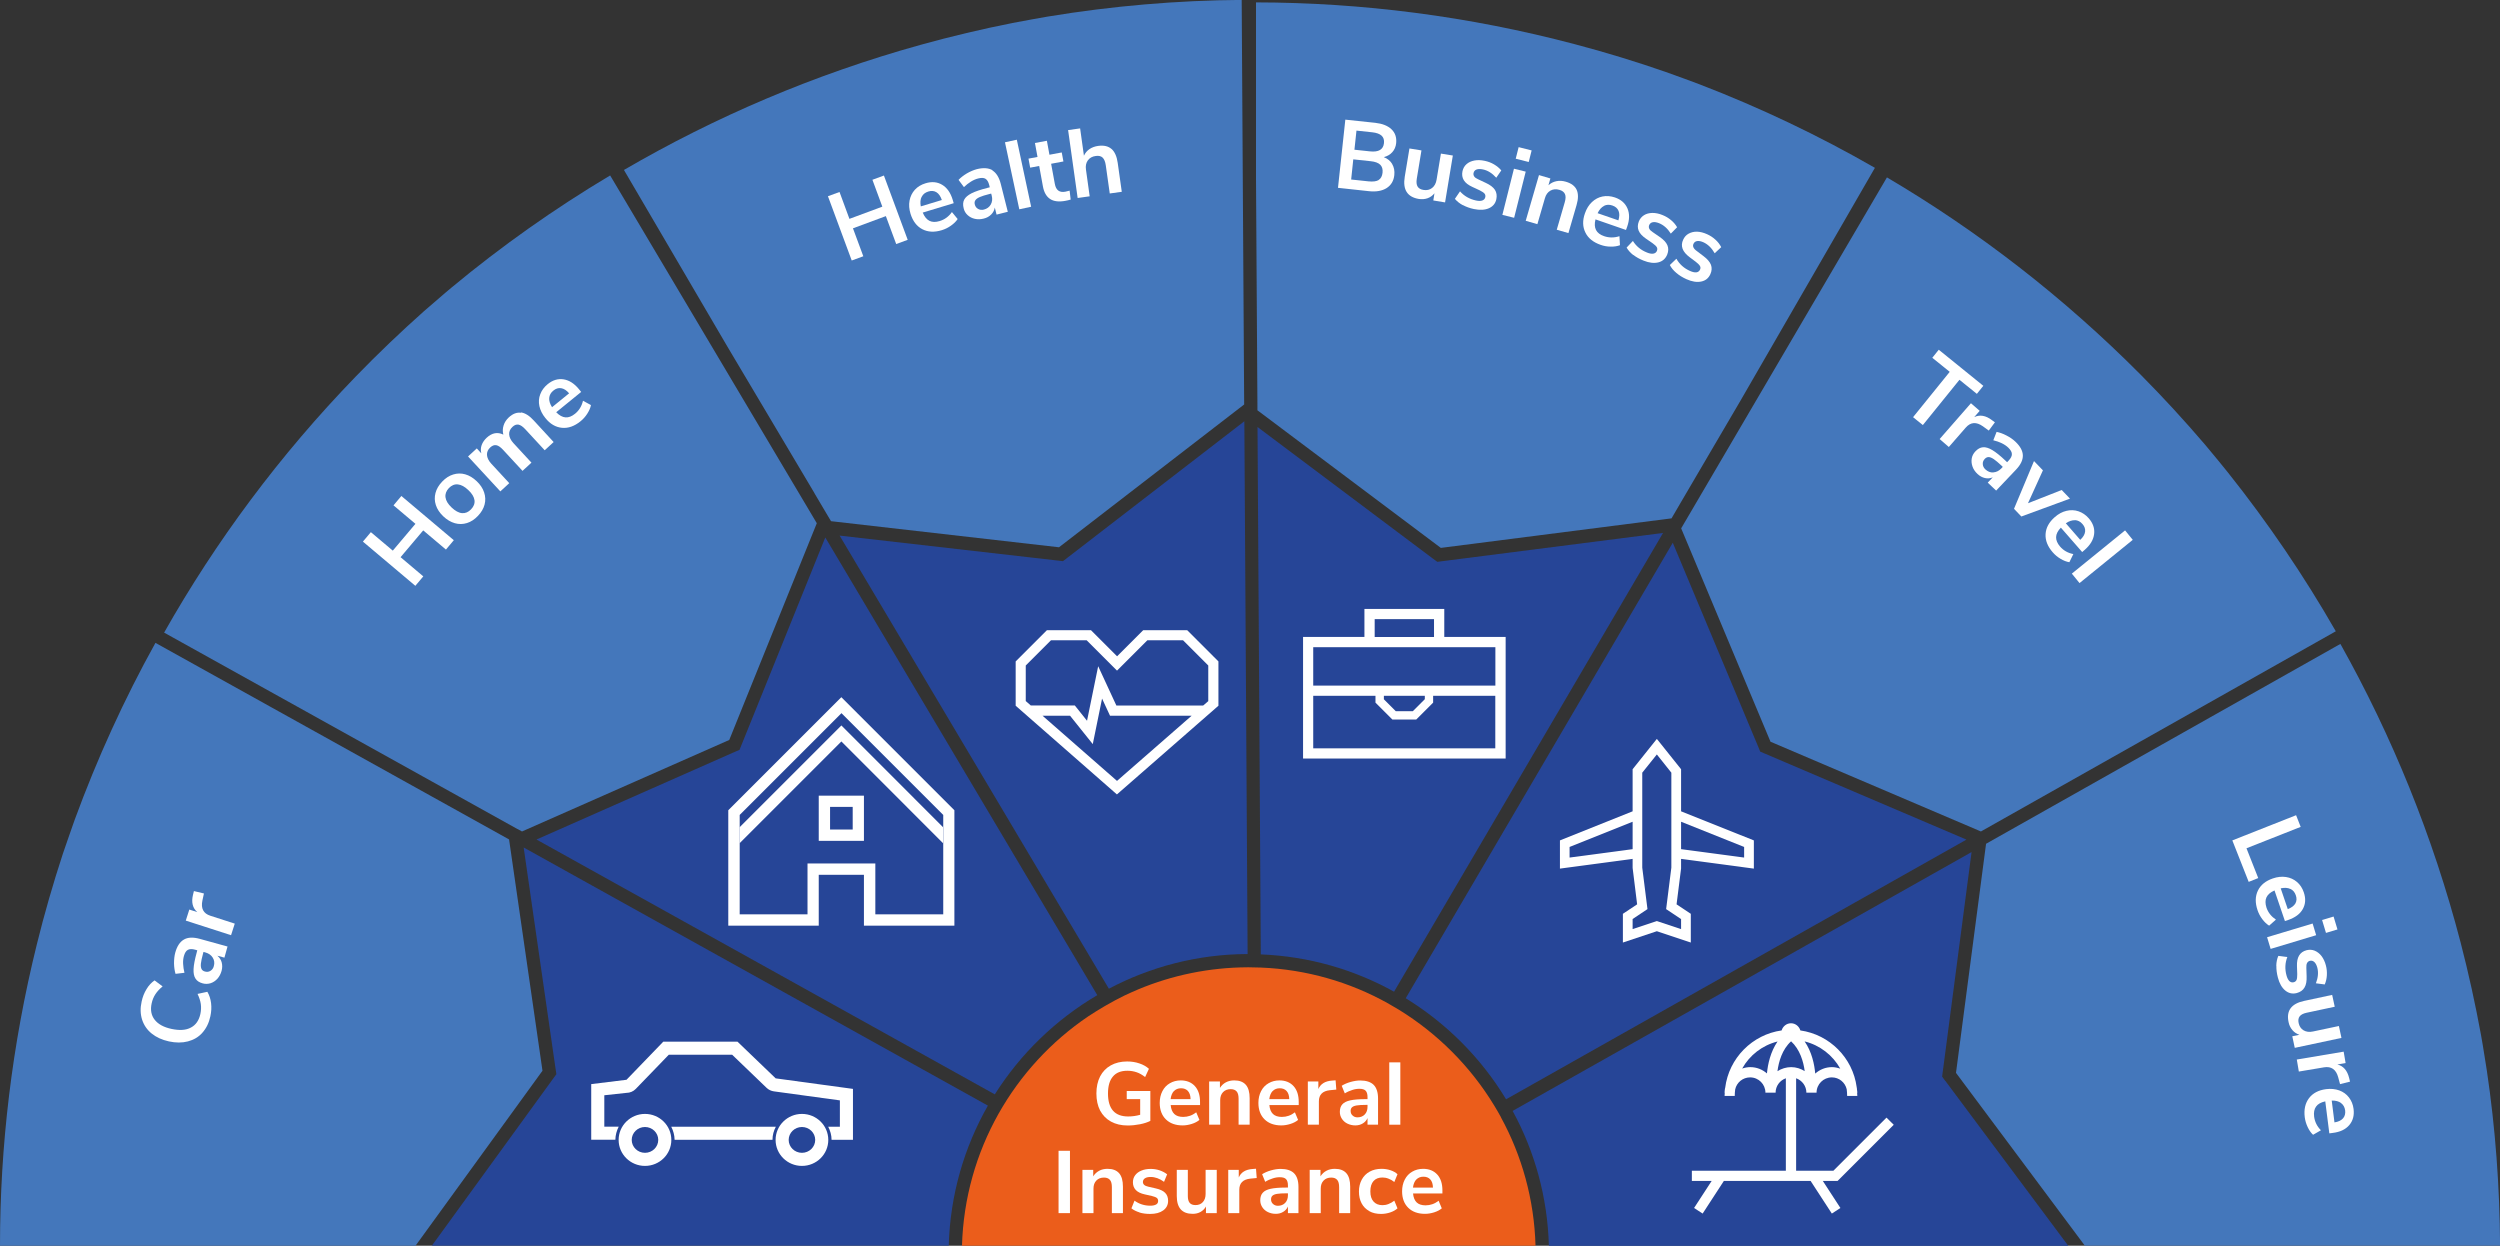 <?xml version="1.0" encoding="UTF-8"?><svg id="Layer_2" xmlns="http://www.w3.org/2000/svg" viewBox="0 0 282.72 140.88"><rect x="0" y="0" width="282.72" height="140.88" fill="#333333" stroke="none"/><defs><style>.cls-1{fill:#eb5d1b;}.cls-2{fill:#fff;}.cls-3{fill:#47b;}.cls-4{fill:#264597;}</style></defs><g id="Layer_1-2"><g><g><path class="cls-1" d="M169.75,126.36c-.24-.44-.49-.87-.75-1.3-2.68-4.43-6.4-8.16-10.8-10.87-.43-.26-.86-.51-1.3-.76-4.27-2.37-9.14-3.8-14.31-4.01-.46-.02-.91-.03-1.37-.03-.04,0-.09,0-.13,0-4.36,.02-8.53,.9-12.33,2.48-.54,.23-1.08,.47-1.61,.72-.72,.35-1.42,.73-2.11,1.13-.06,.04-.13,.07-.19,.11-.6,.35-1.19,.72-1.77,1.1-8.39,5.67-13.98,15.16-14.29,25.95h64.86c-.15-5.24-1.54-10.18-3.91-14.52Z"/><g><path class="cls-4" d="M162.53,63.53l-.49-.36-19.83-14.88,.37,59.64c5.45,.22,10.57,1.72,15.07,4.22l30.42-51.88-24.94,3.19-.6,.08Z"/><path class="cls-3" d="M142.18,42.72l.02,3.03v.65l20.74,15.56,26.09-3.34,1.29-2.21h0l6.52-11.12,15.19-26.31c-6.33-3.64-12.96-6.8-19.85-9.45-.55-.21-1.11-.42-1.67-.62-.72-.27-1.44-.53-2.16-.78-3.34-1.16-6.74-2.2-10.22-3.12C166.08,1.82,153.97,.29,142.04,.27V20.27l.14,22.45h0Z"/><path class="cls-4" d="M170.31,124.32l52.07-29.37-22.76-9.71-.56-.24-.23-.56-9.66-23.06-30.2,51.51c4.63,2.85,8.54,6.77,11.35,11.43Z"/><path class="cls-3" d="M200.2,83.87l23.82,10.16,.19-.11,39.71-22.4,.23-.13c-3.58-6.25-7.66-12.26-12.2-17.96-.37-.46-.75-.92-1.12-1.38-.48-.59-.97-1.18-1.47-1.77-2.3-2.69-4.7-5.31-7.23-7.86-8.8-8.86-18.47-16.3-28.74-22.36l-23.27,39.69,10.09,24.1Z"/><path class="cls-4" d="M219.99,122.24l-.36-.49,.08-.6,3.25-24.79-51.9,29.27c2.49,4.56,3.95,9.75,4.1,15.26h58.74l-13.9-18.65Z"/><path class="cls-3" d="M281.23,121.06c-.09-.59-.18-1.17-.28-1.76-.12-.76-.24-1.51-.38-2.27-.64-3.48-1.4-6.96-2.3-10.43-3.15-12.08-7.77-23.38-13.6-33.78l-40.07,22.6-3.4,25.91,14.57,19.54h46.96c-.04-6.6-.52-13.22-1.5-19.82Z"/><path class="cls-4" d="M120.2,63.46l-.6-.07-24.65-2.82,30.45,51.24c4.69-2.48,10.03-3.9,15.69-3.92l-.37-60.25-20.03,15.45-.48,.37Z"/><path class="cls-3" d="M92.11,55.79h0l.93,1.57,.61,1.03,.33,.55,25.78,2.95,20.94-16.15-.28-45.75c-7.3,.05-14.62,.68-21.91,1.88-.58,.1-1.17,.2-1.75,.31-.75,.13-1.51,.27-2.26,.42-3.47,.69-6.93,1.51-10.39,2.47-12.03,3.34-23.25,8.15-33.55,14.15l11.69,19.96,9.87,16.61Z"/><path class="cls-4" d="M83.86,84.23l-.23,.57-.56,.24-22.4,9.9,51.83,28.82c2.91-4.6,6.89-8.46,11.59-11.22l-30.76-51.76-9.47,23.45Z"/><path class="cls-3" d="M58.53,93.75l.5,.28,23.44-10.35,9.9-24.51-23.37-39.33c-6.27,3.74-12.28,7.98-17.95,12.69-.45,.38-.91,.76-1.35,1.15-.58,.5-1.16,1-1.74,1.5-2.64,2.35-5.22,4.81-7.72,7.39-8.63,8.91-15.85,18.66-21.68,28.97l39.75,22.1,.23,.13Z"/><path class="cls-4" d="M111.73,125.04l-52.51-29.2,3.61,25.04,.09,.6-.36,.49-13.72,18.9h58.45c.16-5.75,1.75-11.14,4.43-15.84Z"/><path class="cls-3" d="M61.35,121.1l-3.78-26.17-39.99-22.23c-3.54,6.38-6.59,13.07-9.13,20-.2,.56-.4,1.11-.59,1.68-.25,.72-.51,1.45-.75,2.17-1.1,3.36-2.09,6.78-2.95,10.27C1.34,118.22,0,129.64,0,140.88H46.99l14.35-19.78Z"/></g></g><g><path class="cls-2" d="M98.66,20.33l1.3-.48,2.69,7.27-1.3,.48-1.17-3.16-3.72,1.38,1.17,3.16-1.31,.48-2.69-7.27,1.31-.48,1.12,3.04,3.72-1.38-1.12-3.04Z"/><path class="cls-2" d="M107.85,22.98l-3.5,1.06c.19,.46,.44,.77,.75,.93,.32,.16,.7,.17,1.16,.03,.57-.17,1.03-.51,1.39-1.02l.65,.79c-.18,.27-.43,.52-.76,.75-.32,.23-.67,.4-1.03,.51-.84,.26-1.58,.22-2.21-.11-.63-.33-1.07-.91-1.33-1.74-.16-.53-.2-1.02-.11-1.5,.09-.47,.29-.88,.6-1.22,.31-.34,.71-.58,1.2-.73,.71-.22,1.34-.16,1.89,.17,.55,.33,.95,.9,1.19,1.7l.11,.37Zm-3.62-.73c-.15,.29-.18,.65-.1,1.09l2.38-.72c-.14-.42-.35-.72-.61-.88s-.57-.19-.92-.08c-.35,.11-.6,.3-.74,.59Z"/><path class="cls-2" d="M112.22,19.27c.44,.27,.76,.77,.95,1.51l.8,3.17-1.27,.32-.2-.8c-.05,.31-.19,.57-.41,.79-.22,.22-.5,.38-.84,.46-.35,.09-.68,.1-1,.03-.32-.07-.59-.21-.82-.42-.23-.21-.38-.46-.45-.77-.1-.38-.08-.71,.06-.98s.42-.51,.83-.72c.42-.21,1.01-.41,1.79-.61l.27-.07-.06-.25c-.09-.36-.23-.59-.42-.71-.19-.12-.46-.13-.82-.04-.28,.07-.56,.19-.83,.36-.28,.17-.54,.38-.79,.62l-.61-.82c.25-.26,.56-.5,.94-.73,.38-.22,.76-.38,1.13-.48,.73-.18,1.32-.14,1.77,.12Zm-.17,3.85c.16-.29,.2-.63,.1-1.01l-.06-.22-.19,.05c-.48,.12-.84,.23-1.09,.34-.25,.11-.42,.23-.51,.37-.09,.13-.11,.29-.06,.48,.06,.23,.18,.39,.38,.5,.19,.11,.41,.13,.65,.07,.35-.09,.61-.28,.78-.58Z"/><path class="cls-2" d="M115.27,23.67l-1.62-7.58,1.34-.29,1.62,7.58-1.34,.29Z"/><path class="cls-2" d="M120.96,21.55l.12,1.02c-.21,.06-.41,.11-.59,.14-.74,.14-1.32,.07-1.74-.21-.42-.28-.69-.76-.81-1.43l-.42-2.3-1.02,.19-.19-1.02,1.02-.19-.29-1.58,1.35-.25,.29,1.58,1.39-.26,.19,1.02-1.39,.26,.42,2.28c.13,.71,.52,1,1.18,.88,.16-.03,.32-.07,.49-.12Z"/><path class="cls-2" d="M125.7,16.84c.36,.32,.6,.85,.7,1.58l.46,3.27-1.36,.19-.45-3.19c-.06-.41-.18-.7-.36-.87-.18-.17-.44-.23-.78-.18-.39,.05-.69,.22-.89,.5-.2,.28-.27,.63-.21,1.04l.42,3.02-1.36,.19-1.08-7.68,1.36-.19,.43,3.09c.14-.31,.35-.56,.63-.75,.28-.19,.61-.31,.98-.36,.64-.09,1.14,.03,1.5,.34Z"/><path class="cls-2" d="M65.74,44.31l-2.84,2.31c.35,.36,.7,.55,1.05,.58,.35,.03,.71-.11,1.08-.41,.46-.37,.76-.87,.9-1.47l.9,.49c-.06,.32-.2,.64-.42,.98-.21,.33-.47,.62-.77,.86-.68,.55-1.38,.8-2.09,.73-.71-.07-1.34-.43-1.88-1.11-.35-.43-.57-.88-.67-1.34-.1-.47-.07-.92,.1-1.35,.16-.43,.44-.81,.83-1.13,.57-.47,1.18-.65,1.81-.55,.63,.1,1.21,.47,1.74,1.12l.24,.3Zm-3.63,.69c-.03,.32,.08,.67,.32,1.05l1.93-1.57c-.29-.34-.59-.53-.9-.58-.31-.05-.6,.04-.88,.27-.29,.23-.44,.51-.47,.83Z"/><path class="cls-2" d="M22.89,116.79c-.44,.49-.99,.81-1.64,.98-.65,.17-1.37,.17-2.15,0-.78-.17-1.43-.47-1.95-.89-.52-.42-.88-.95-1.08-1.57-.2-.63-.22-1.31-.05-2.06,.11-.51,.29-.97,.55-1.39,.25-.42,.56-.75,.91-.99l.91,.68c-.35,.29-.62,.58-.82,.89-.2,.31-.34,.65-.42,1.03-.16,.73-.05,1.35,.34,1.85,.39,.5,1.02,.85,1.91,1.04,.9,.19,1.62,.15,2.18-.15,.56-.29,.92-.81,1.08-1.54,.08-.38,.1-.75,.05-1.12-.05-.36-.18-.75-.37-1.15l1.11-.24c.22,.37,.36,.8,.42,1.28,.06,.49,.03,.98-.08,1.49-.16,.75-.46,1.36-.9,1.85Z"/><path class="cls-2" d="M44.5,57.15l.89-1.06,5.93,5-.89,1.06-2.57-2.17-2.56,3.03,2.57,2.17-.9,1.07-5.93-5,.9-1.07,2.48,2.09,2.56-3.03-2.48-2.09Z"/><path class="cls-2" d="M52.81,59.15c-.45,.14-.91,.15-1.37,.02-.46-.13-.9-.39-1.31-.78-.41-.39-.69-.81-.84-1.27-.15-.46-.16-.91-.04-1.37,.12-.46,.37-.88,.75-1.28,.38-.4,.79-.67,1.25-.81,.45-.14,.91-.15,1.36-.02,.46,.13,.89,.39,1.3,.78,.41,.39,.69,.81,.84,1.27,.15,.46,.17,.91,.05,1.37-.12,.46-.37,.88-.75,1.28-.38,.4-.79,.67-1.24,.81Zm.85-2.58c-.05-.37-.28-.76-.7-1.15-.41-.39-.8-.6-1.18-.64-.38-.04-.72,.11-1.02,.42-.3,.32-.43,.67-.38,1.04,.05,.38,.28,.76,.69,1.15,.41,.39,.81,.61,1.18,.64,.38,.03,.71-.11,1.02-.43,.31-.32,.44-.67,.39-1.04Z"/><path class="cls-2" d="M58.91,46.64c.47,.06,.96,.37,1.46,.92l2.24,2.43-1.01,.93-2.2-2.38c-.28-.3-.53-.47-.76-.52-.23-.04-.46,.04-.68,.25-.27,.25-.4,.53-.38,.86,.02,.32,.18,.65,.48,.98l2.04,2.21-1.01,.93-2.2-2.38c-.28-.3-.53-.48-.76-.52-.23-.05-.46,.04-.69,.25-.26,.24-.39,.53-.37,.85,.02,.32,.18,.65,.48,.98l2.04,2.21-1.01,.93-3.65-3.95,.99-.91,.51,.56c-.08-.32-.07-.64,.04-.94,.11-.3,.3-.58,.57-.83,.6-.55,1.22-.67,1.88-.35-.09-.35-.08-.69,.03-1.04,.11-.35,.31-.65,.59-.91,.45-.41,.9-.59,1.37-.52Z"/><path class="cls-2" d="M20.8,106.25c.45-.26,1.04-.28,1.78-.08l3.15,.87-.35,1.26-.8-.22c.24,.2,.41,.45,.49,.75s.08,.62-.01,.96c-.1,.35-.25,.64-.47,.89-.22,.24-.47,.41-.77,.51-.29,.09-.59,.1-.89,.02-.38-.1-.66-.28-.82-.54-.17-.25-.24-.61-.22-1.08,.02-.47,.14-1.08,.35-1.85l.07-.27-.24-.07c-.35-.1-.63-.09-.83,.02-.2,.11-.34,.34-.44,.69-.08,.28-.11,.58-.09,.9s.06,.66,.15,1l-1.01,.12c-.1-.34-.16-.73-.17-1.18,0-.44,.04-.85,.14-1.22,.2-.73,.53-1.22,.98-1.48Zm3.26,2.05c-.18-.29-.45-.48-.83-.59l-.22-.06-.05,.19c-.13,.47-.21,.85-.24,1.12-.03,.27,0,.48,.07,.62,.07,.14,.2,.24,.39,.29,.23,.06,.43,.04,.62-.08,.19-.12,.32-.29,.38-.53,.1-.35,.06-.67-.12-.96Z"/><path class="cls-2" d="M23.06,101.05l-.17,.79c-.19,.89,.11,1.47,.9,1.72l2.76,.89-.42,1.31-5.12-1.65,.4-1.25,.9,.29c-.53-.46-.69-1.12-.48-1.97l.1-.41,1.13,.27Z"/><path class="cls-2" d="M252.45,95.04l7.21-2.85,.52,1.32-6.13,2.42,1.33,3.37-1.08,.43-1.85-4.69Z"/><path class="cls-2" d="M257.42,109.21c.01-.42,.09-.79,.23-1.11l1.02,.13c-.26,.66-.29,1.35-.1,2.06,.08,.3,.19,.52,.33,.66,.14,.13,.3,.18,.49,.13,.16-.04,.26-.13,.32-.26,.06-.13,.08-.35,.08-.65l-.03-.9c-.02-.51,.06-.91,.24-1.21,.18-.3,.46-.5,.84-.6,.32-.08,.62-.07,.92,.05,.29,.12,.55,.32,.77,.6,.22,.29,.39,.64,.5,1.07,.1,.37,.13,.74,.11,1.11-.02,.37-.1,.72-.24,1.04l-1-.13c.25-.64,.3-1.23,.16-1.77-.08-.29-.19-.5-.34-.64-.15-.13-.32-.18-.51-.13-.14,.04-.24,.12-.31,.25s-.09,.31-.08,.55l.03,.94c.02,.55-.05,.97-.24,1.28-.18,.31-.47,.51-.87,.62-.48,.13-.92,.03-1.3-.28-.39-.32-.67-.81-.84-1.47-.12-.46-.18-.9-.17-1.32Z"/><path class="cls-2" d="M258.4,104.17l-1.18-3.47c-.46,.2-.76,.46-.91,.78-.15,.32-.14,.71,0,1.16,.19,.56,.55,1.01,1.07,1.36l-.77,.68c-.27-.17-.53-.41-.77-.73-.24-.32-.42-.66-.54-1.02-.28-.83-.27-1.57,.04-2.21,.31-.64,.87-1.1,1.69-1.38,.52-.18,1.02-.23,1.49-.16,.47,.07,.89,.26,1.24,.56,.35,.3,.61,.69,.77,1.17,.24,.7,.2,1.33-.11,1.89-.31,.56-.87,.97-1.66,1.24l-.36,.12Zm.61-3.64c-.29-.14-.66-.16-1.09-.07l.8,2.35c.42-.16,.7-.37,.86-.64,.15-.27,.17-.58,.05-.92-.12-.35-.32-.59-.62-.73Z"/><path class="cls-2" d="M256.38,105.99l5.15-1.55,.4,1.32-5.15,1.55-.4-1.32Zm7.52-2.34l.44,1.46-1.3,.39-.44-1.46,1.3-.39Z"/><path class="cls-2" d="M264.77,117.38l-5.26,1.12-.28-1.31,.81-.17c-.32-.1-.59-.28-.8-.53-.21-.25-.36-.54-.43-.9-.28-1.29,.31-2.09,1.76-2.4l3.17-.68,.29,1.34-3.18,.68c-.37,.08-.63,.21-.78,.4-.15,.19-.19,.44-.12,.77,.08,.37,.27,.65,.56,.82,.29,.17,.65,.22,1.06,.13l2.93-.62,.29,1.34Z"/><path class="cls-2" d="M264.63,122.6l-.21-.78c-.24-.88-.78-1.25-1.59-1.12l-2.86,.48-.23-1.36,5.3-.89,.22,1.29-.93,.16c.68,.17,1.12,.68,1.33,1.53l.1,.41-1.12,.28Z"/><path class="cls-2" d="M263.42,128.18l-.46-3.63c-.49,.11-.84,.3-1.04,.59-.21,.29-.28,.67-.22,1.14,.08,.59,.33,1.1,.77,1.54l-.89,.51c-.24-.22-.44-.51-.61-.87-.17-.36-.28-.73-.33-1.11-.11-.87,.05-1.59,.48-2.16,.43-.57,1.08-.91,1.93-1.02,.55-.07,1.04-.02,1.49,.14,.45,.17,.82,.43,1.1,.8,.28,.37,.46,.8,.52,1.3,.09,.73-.07,1.34-.49,1.83-.42,.49-1.04,.78-1.87,.88l-.38,.05Zm1.33-3.44c-.26-.19-.61-.29-1.06-.28l.31,2.47c.44-.07,.76-.22,.97-.46,.2-.23,.28-.53,.24-.89-.05-.36-.2-.64-.46-.83Z"/><path class="cls-2" d="M216.35,47.17l4.14-5.12-1.97-1.59,.73-.91,5.04,4.08-.73,.91-1.97-1.59-4.14,5.12-1.1-.89Z"/><path class="cls-2" d="M235.47,62.43l-2.41-2.76c-.35,.36-.53,.72-.54,1.07-.01,.35,.14,.71,.45,1.07,.39,.45,.89,.73,1.5,.85l-.45,.92c-.32-.05-.65-.18-.99-.38-.34-.2-.64-.45-.89-.74-.58-.66-.85-1.35-.81-2.06,.04-.71,.39-1.35,1.04-1.92,.41-.36,.85-.6,1.32-.71,.46-.11,.92-.1,1.36,.05,.44,.15,.83,.41,1.16,.79,.49,.56,.69,1.16,.61,1.79-.08,.64-.43,1.23-1.06,1.78l-.29,.25Zm-.82-3.6c-.32-.01-.67,.1-1.03,.35l1.63,1.87c.33-.3,.51-.61,.55-.92s-.06-.6-.3-.87c-.24-.28-.52-.42-.85-.44Z"/><path class="cls-2" d="M234.3,64.87l6.02-4.89,.87,1.07-6.02,4.89-.87-1.07Z"/><path class="cls-2" d="M224.89,48.68l-.65-.47c-.75-.53-1.39-.48-1.94,.15l-1.91,2.19-1.04-.9,3.54-4.05,.99,.86-.62,.71c.63-.3,1.3-.19,2,.34l.34,.25-.69,.93Z"/><path class="cls-2" d="M228.76,51.5c.01,.52-.24,1.05-.77,1.61l-2.25,2.37-.95-.9,.57-.6c-.29,.12-.58,.15-.89,.08-.3-.07-.58-.22-.84-.46-.26-.25-.45-.52-.56-.83-.11-.31-.14-.61-.09-.92,.05-.3,.19-.57,.41-.8,.27-.29,.56-.45,.86-.47,.3-.03,.66,.08,1.06,.32,.4,.24,.89,.63,1.47,1.18l.2,.19,.17-.18c.25-.27,.38-.51,.37-.74,0-.23-.14-.46-.4-.72-.21-.2-.46-.37-.75-.51-.29-.14-.61-.25-.95-.33l.37-.95c.35,.07,.72,.2,1.12,.41,.39,.2,.73,.43,1.01,.7,.55,.52,.83,1.04,.84,1.56Zm-3.34,1.92c.34-.02,.64-.17,.91-.45l.16-.17-.14-.14c-.36-.34-.65-.58-.88-.74-.23-.15-.42-.23-.58-.23-.16,0-.31,.07-.44,.21-.16,.17-.24,.37-.22,.59,.01,.22,.11,.42,.29,.59,.27,.25,.57,.37,.9,.35Z"/><path class="cls-2" d="M233.15,55.41l.94,.98-5.5,2.02-.83-.87,2.26-5.4,1.01,1.05-1.69,3.72,3.82-1.5Z"/><path class="cls-2" d="M157.44,18.56c.21,.35,.29,.77,.24,1.24-.07,.66-.36,1.14-.87,1.47-.51,.32-1.18,.44-2,.35l-3.5-.38,.83-7.71,3.39,.36c.8,.09,1.41,.33,1.83,.73,.42,.4,.59,.92,.53,1.56-.04,.41-.19,.75-.44,1.03-.25,.28-.57,.46-.96,.56,.43,.17,.75,.43,.96,.79Zm-1.53,1.79c.25-.16,.4-.43,.44-.82,.04-.39-.05-.69-.26-.9-.21-.21-.58-.35-1.08-.4l-1.97-.21-.24,2.28,1.97,.21c.51,.05,.89,0,1.14-.15Zm-2.75-3.42l1.78,.19c.97,.1,1.49-.21,1.57-.93,.04-.36-.05-.65-.27-.85-.22-.2-.58-.33-1.06-.38l-1.78-.19-.23,2.16Z"/><path class="cls-2" d="M164.3,17.58l-.88,5.31-1.33-.22,.13-.81c-.21,.26-.47,.45-.78,.56-.31,.11-.64,.13-.99,.08-1.3-.22-1.83-1.05-1.59-2.51l.53-3.2,1.36,.22-.53,3.21c-.06,.38-.03,.67,.09,.87,.12,.21,.35,.34,.67,.39,.38,.06,.7-.01,.97-.22,.27-.21,.44-.52,.51-.94l.49-2.95,1.36,.22Z"/><path class="cls-2" d="M165.42,23.2c-.37-.2-.66-.44-.89-.71l.58-.85c.47,.53,1.07,.87,1.79,1.03,.31,.07,.55,.07,.74,0,.18-.07,.29-.19,.33-.38,.03-.16,0-.29-.09-.4-.09-.11-.28-.23-.55-.37l-.82-.38c-.46-.21-.79-.46-.97-.76-.18-.29-.23-.64-.15-1.02,.07-.32,.22-.59,.46-.8,.24-.21,.53-.34,.89-.41s.75-.05,1.18,.04c.37,.08,.72,.21,1.04,.4s.6,.42,.82,.68l-.57,.83c-.46-.51-.96-.83-1.51-.94-.29-.06-.53-.06-.72,.01-.19,.07-.3,.21-.34,.4-.03,.14,0,.27,.08,.39,.08,.12,.23,.22,.45,.32l.85,.4c.5,.23,.84,.49,1.04,.79,.19,.3,.24,.65,.16,1.05-.1,.49-.39,.83-.84,1.03-.46,.2-1.02,.23-1.7,.09-.47-.1-.88-.25-1.25-.45Z"/><path class="cls-2" d="M183.89,26.01l-3.46-1.2c-.12,.49-.1,.88,.06,1.2,.16,.31,.47,.55,.92,.7,.56,.19,1.14,.19,1.73,0l.06,1.02c-.3,.11-.65,.17-1.05,.16-.4,0-.78-.07-1.14-.2-.83-.29-1.41-.75-1.72-1.39-.32-.64-.34-1.37-.05-2.18,.18-.52,.44-.94,.79-1.27s.75-.54,1.2-.63c.45-.09,.92-.05,1.4,.11,.7,.24,1.17,.66,1.42,1.25,.25,.59,.24,1.28-.04,2.07l-.13,.36Zm-2.5-2.72c-.29,.15-.53,.42-.72,.82l2.35,.81c.13-.43,.14-.78,.02-1.07-.12-.29-.35-.49-.7-.61s-.66-.11-.95,.04Z"/><path class="cls-2" d="M169.9,24.3l1.31-5.22,1.33,.33-1.31,5.22-1.33-.33Zm1.84-7.66l1.47,.37-.33,1.31-1.47-.37,.33-1.31Z"/><path class="cls-2" d="M178.3,21.46c.2,.44,.2,1.02-.01,1.73l-.92,3.17-1.32-.38,.9-3.09c.12-.4,.13-.72,.03-.94-.1-.23-.31-.39-.63-.48-.38-.11-.72-.08-1.02,.09-.3,.17-.51,.46-.62,.86l-.85,2.93-1.32-.38,1.5-5.17,1.29,.38-.22,.77c.26-.24,.56-.39,.9-.46,.34-.07,.7-.05,1.07,.06,.62,.18,1.03,.49,1.23,.93Z"/><path class="cls-2" d="M184.71,28.85c-.33-.26-.58-.54-.76-.85l.71-.75c.38,.6,.91,1.04,1.6,1.31,.29,.12,.54,.16,.73,.12s.32-.14,.39-.32c.06-.15,.05-.29-.02-.41s-.23-.27-.48-.45l-.74-.51c-.42-.29-.7-.59-.83-.91-.13-.32-.12-.67,.02-1.03,.12-.31,.32-.54,.58-.71,.27-.17,.58-.25,.95-.26,.36,0,.75,.07,1.15,.24,.36,.14,.67,.33,.96,.57,.29,.24,.52,.51,.69,.81l-.71,.72c-.37-.58-.81-.97-1.33-1.18-.28-.11-.52-.15-.71-.11-.2,.04-.33,.15-.41,.33-.05,.14-.05,.27,.01,.4,.06,.13,.19,.26,.39,.39l.77,.53c.45,.31,.75,.62,.89,.95,.14,.33,.13,.68-.02,1.06-.19,.46-.52,.76-1,.88-.48,.12-1.04,.06-1.68-.2-.45-.18-.83-.39-1.16-.65Z"/><path class="cls-2" d="M189.56,30.85c-.32-.27-.56-.56-.72-.88l.74-.71c.35,.62,.86,1.08,1.54,1.38,.29,.13,.53,.18,.72,.16,.19-.03,.33-.13,.41-.3,.07-.15,.07-.28,0-.41-.07-.13-.22-.28-.46-.47l-.72-.54c-.41-.31-.67-.62-.79-.95-.12-.33-.1-.67,.07-1.03,.14-.3,.34-.53,.62-.68,.28-.15,.59-.23,.95-.22,.36,.01,.74,.11,1.14,.29,.35,.16,.66,.36,.94,.62,.28,.25,.49,.53,.65,.84l-.74,.69c-.34-.6-.77-1.01-1.27-1.24-.27-.12-.51-.17-.71-.14-.2,.03-.34,.14-.42,.32-.06,.13-.06,.27,0,.4,.06,.13,.18,.27,.38,.41l.75,.57c.44,.33,.72,.66,.85,.99,.12,.33,.1,.69-.07,1.06-.21,.46-.55,.73-1.04,.83-.49,.1-1.05,.01-1.67-.27-.44-.2-.81-.43-1.13-.7Z"/><g><polygon class="cls-2" points="106.65 95.36 106.65 93.55 95.15 82.04 83.64 93.55 83.64 95.36 95.15 83.85 106.65 95.36"/><path class="cls-2" d="M95.15,78.84l-12.79,12.79v13.05h10.23v-5.75h5.11v5.75h10.23v-13.05l-12.79-12.79Zm3.84,24.56v-5.75h-7.67v5.75h-7.67v-11.24l11.51-11.51,11.51,11.51v11.24h-7.67Z"/><path class="cls-2" d="M92.59,95.09h5.11v-5.11h-5.11v5.11Zm1.28-3.84h2.56v2.56h-2.56v-2.56Z"/><path class="cls-2" d="M163.33,68.86h-9.03v3.17h-6.94v13.75h22.91v-13.75h-6.94v-3.17Zm-7.87,1.16h6.71v2.02h-6.71v-2.02Zm13.65,14.61h-20.6v-5.94h7.04v.77l1.91,1.91h2.7l1.91-1.91v-.77h7.03v5.94Zm-12.61-5.56v-.38h4.63v.38l-1.36,1.36h-1.92l-.02-.02-1.34-1.34Zm12.61-1.54h-20.6v-4.34h20.6v4.34Z"/><path class="cls-2" d="M75.91,127.42c.23,.45,.37,.95,.38,1.48h11.07c0-.54,.14-1.03,.38-1.48h-11.82Z"/><path class="cls-2" d="M70.84,122.12l4.17-4.32h8.39l4.32,4.15,8.74,1.19v5.76h-2.42c0-.53-.15-1.03-.38-1.48h1.32v-2.98l-7.46-1.02c-.31-.04-.6-.18-.83-.4l-3.89-3.74h-7.17l-3.73,3.86c-.28,.29-.66,.45-1.06,.45l-2.5,.27v3.55h1.63c-.23,.45-.37,.95-.38,1.48h-2.73v-6.29l3.98-.49Z"/><path class="cls-2" d="M72.94,127.45c.83,0,1.5,.66,1.5,1.46s-.67,1.46-1.5,1.46-1.5-.66-1.5-1.46,.67-1.46,1.5-1.46h0Zm0-1.48c-1.64,0-2.98,1.32-2.98,2.94s1.33,2.94,2.98,2.94,2.98-1.32,2.98-2.94-1.33-2.94-2.98-2.94h0Z"/><path class="cls-2" d="M90.69,127.45c.83,0,1.5,.66,1.5,1.46s-.67,1.46-1.5,1.46-1.5-.66-1.5-1.46,.67-1.46,1.5-1.46h0Zm0-1.48c-1.64,0-2.98,1.32-2.98,2.94s1.33,2.94,2.98,2.94,2.98-1.32,2.98-2.94-1.33-2.94-2.98-2.94h0Z"/><path class="cls-2" d="M134.27,71.27h-4.99l-2.95,2.95-2.95-2.95h-4.99l-3.53,3.53v5.01l11.45,10.03,11.48-10.03v-5.01l-3.53-3.53Zm-16.38,9.67h3.12l2.57,3.21,1.05-5.15,.9,1.94h9.23l-8.44,7.37-8.42-7.37Zm18.75-1.65l-.58,.5h-9.81l-2.06-4.45-1.26,6.17-1.38-1.73h-4.98l-.57-.5v-4.02l2.85-2.85h4.04l3.43,3.43,3.43-3.43h4.04l2.85,2.85v4.01Z"/><path class="cls-2" d="M190.11,97.13l8.23,1.1v-3.19l-8.23-3.29v-4.76l-2.74-3.43-2.74,3.43v4.76l-8.22,3.29v3.19l8.22-1.1v1.02l.51,4.12-1.61,1.07v3.25l3.84-1.28,3.84,1.28v-3.25l-1.61-1.07,.51-4.05v-1.09Zm0-4.2l7.13,2.85v1.2l-7.13-.95v-3.1Zm-5.48,3.1l-7.13,.95v-1.2l7.13-2.85v3.1Zm5.48,7.9v1.14l-2.74-.91-2.74,.91v-1.14l1.68-1.12-.59-4.69v-10.74l1.65-2.06,1.64,2.06v10.74l-.59,4.69,1.68,1.12Z"/><path class="cls-2" d="M207.81,133.55l6.35-6.35-.82-.81-6.01,6.01h-4.21v-10.46c.67,.24,1.16,.87,1.16,1.63h1.15c0-.96,.78-1.73,1.73-1.73,.82,0,1.5,.57,1.68,1.34,.03,.25,.05,.5,.05,.76h1.15c0-.12-.01-.24-.02-.36h.02c0-.13-.02-.24-.04-.37,0-.02,0-.04,0-.07,0-.07-.01-.13-.03-.19-.44-3.32-3.06-5.95-6.37-6.42-.14-.46-.55-.81-1.06-.81s-.92,.35-1.06,.81c-3.33,.47-5.96,3.14-6.38,6.48,0,.04-.02,.08-.03,.12-.02,.15-.04,.3-.04,.45h.02c0,.12-.02,.24-.02,.36h1.15c0-.25,.02-.5,.05-.74,.17-.79,.87-1.36,1.69-1.36,.96,0,1.73,.78,1.73,1.73h1.15c0-.75,.48-1.39,1.16-1.63v10.46h-10.63v1.15h2.24l-1.99,3.06,.97,.63,2.4-3.69h9.81l2.4,3.69,.97-.63-1.99-3.06h1.67Zm.29-12.7c-.29-.1-.6-.17-.93-.17-.73,0-1.39,.28-1.89,.73-.09-1.04-.38-2.45-1.2-3.64,1.73,.43,3.18,1.56,4.03,3.08h0Zm-10.16-.17c-.32,0-.63,.06-.92,.16,.84-1.51,2.28-2.63,4-3.06-.81,1.18-1.1,2.58-1.2,3.61-.51-.44-1.16-.71-1.88-.71h0Zm3.07,.46c.14-1.08,.53-2.46,1.54-3.38,1,.92,1.4,2.29,1.54,3.37-.45-.28-.97-.45-1.53-.45s-1.1,.17-1.55,.46h0Z"/></g><g><path class="cls-2" d="M130.09,123.38v3.38c-.32,.16-.71,.29-1.17,.38-.46,.09-.92,.14-1.39,.14-.73,0-1.36-.15-1.89-.44-.53-.29-.94-.71-1.23-1.25-.28-.54-.42-1.19-.42-1.93s.14-1.38,.42-1.93c.28-.54,.69-.96,1.21-1.25s1.14-.44,1.84-.44c.49,0,.96,.07,1.39,.22,.43,.14,.79,.35,1.08,.61l-.43,.93c-.33-.25-.65-.44-.96-.54-.32-.11-.67-.17-1.04-.17-.73,0-1.27,.21-1.64,.65-.37,.43-.56,1.07-.56,1.92,0,1.73,.76,2.6,2.28,2.6,.45,0,.91-.06,1.36-.19v-1.77h-1.52v-.92h2.67Z"/><path class="cls-2" d="M135.72,124.97h-3.33c.04,.45,.18,.79,.41,1.01,.23,.22,.57,.33,1,.33,.54,0,1.03-.17,1.48-.52l.36,.86c-.23,.19-.51,.34-.86,.45s-.69,.17-1.04,.17c-.8,0-1.43-.23-1.89-.68-.46-.45-.7-1.07-.7-1.86,0-.5,.1-.94,.3-1.33,.2-.39,.48-.69,.85-.9,.36-.21,.77-.32,1.23-.32,.67,0,1.21,.22,1.6,.65,.39,.43,.58,1.03,.58,1.79v.35Zm-2.96-1.59c-.2,.21-.33,.52-.38,.92h2.26c-.01-.41-.11-.71-.3-.92-.19-.21-.45-.31-.78-.31s-.6,.11-.8,.32Z"/><path class="cls-2" d="M140.89,122.68c.29,.33,.43,.84,.43,1.51v3h-1.25v-2.93c0-.38-.07-.66-.22-.83s-.37-.26-.67-.26c-.36,0-.65,.11-.87,.34-.22,.23-.32,.53-.32,.91v2.77h-1.25v-4.89h1.22v.73c.17-.27,.39-.48,.67-.63,.28-.15,.6-.22,.95-.22,.59,0,1.02,.17,1.31,.5Z"/><path class="cls-2" d="M146.88,124.97h-3.33c.04,.45,.18,.79,.41,1.01,.23,.22,.57,.33,1,.33,.54,0,1.03-.17,1.48-.52l.36,.86c-.23,.19-.51,.34-.86,.45s-.69,.17-1.04,.17c-.8,0-1.43-.23-1.89-.68-.46-.45-.7-1.07-.7-1.86,0-.5,.1-.94,.3-1.33,.2-.39,.48-.69,.85-.9,.36-.21,.77-.32,1.23-.32,.67,0,1.21,.22,1.6,.65,.39,.43,.58,1.03,.58,1.79v.35Zm-2.96-1.59c-.2,.21-.33,.52-.38,.92h2.26c-.01-.41-.11-.71-.3-.92-.19-.21-.45-.31-.78-.31s-.6,.11-.8,.32Z"/><path class="cls-2" d="M151.12,123.22l-.73,.07c-.83,.09-1.24,.51-1.24,1.26v2.64h-1.25v-4.89h1.19v.86c.25-.59,.78-.91,1.57-.96l.38-.03,.08,1.05Z"/><path class="cls-2" d="M155.34,122.68c.33,.33,.5,.85,.5,1.54v2.97h-1.19v-.75c-.11,.26-.29,.46-.54,.61s-.52,.22-.84,.22-.62-.07-.89-.2-.48-.32-.63-.55c-.15-.23-.23-.49-.23-.78,0-.36,.09-.64,.28-.85,.18-.21,.48-.36,.89-.45s.98-.14,1.71-.14h.25v-.23c0-.33-.07-.57-.21-.72s-.38-.22-.71-.22c-.26,0-.53,.04-.82,.14-.28,.09-.56,.21-.83,.38l-.35-.86c.27-.17,.6-.32,.99-.43,.39-.11,.75-.17,1.1-.17,.69,0,1.2,.17,1.53,.5Zm-1,3.35c.21-.22,.31-.51,.31-.87v-.21h-.18c-.45,0-.79,.02-1.04,.06-.25,.04-.42,.11-.53,.21s-.16,.24-.16,.41c0,.21,.07,.39,.22,.52,.15,.14,.33,.21,.56,.21,.33,0,.61-.11,.82-.33Z"/><path class="cls-2" d="M157.11,127.19v-7.05h1.25v7.05h-1.25Z"/><path class="cls-2" d="M119.71,137.19v-7.05h1.29v7.05h-1.29Z"/><path class="cls-2" d="M126.56,132.68c.29,.33,.43,.84,.43,1.51v3h-1.25v-2.93c0-.38-.07-.66-.22-.83s-.37-.26-.67-.26c-.36,0-.65,.11-.87,.34-.22,.23-.32,.53-.32,.91v2.77h-1.25v-4.89h1.22v.73c.17-.27,.39-.48,.67-.63,.28-.15,.6-.22,.95-.22,.59,0,1.02,.17,1.31,.5Z"/><path class="cls-2" d="M128.87,137.11c-.36-.11-.67-.26-.92-.46l.35-.87c.52,.38,1.12,.57,1.79,.57,.29,0,.5-.05,.66-.14s.22-.23,.22-.4c0-.15-.05-.26-.15-.34-.1-.08-.29-.15-.56-.22l-.8-.18c-.45-.1-.79-.26-1.01-.49s-.33-.52-.33-.88c0-.3,.08-.56,.25-.79s.41-.41,.71-.53c.3-.13,.66-.19,1.05-.19,.35,0,.68,.05,1.01,.16,.32,.11,.61,.26,.85,.45l-.35,.85c-.51-.37-1.01-.55-1.52-.55-.27,0-.49,.05-.64,.15-.15,.1-.23,.24-.23,.42,0,.13,.05,.24,.15,.33,.1,.09,.25,.15,.46,.2l.83,.19c.49,.11,.84,.27,1.07,.5,.23,.23,.34,.53,.34,.91,0,.45-.18,.81-.55,1.08-.37,.27-.86,.4-1.49,.4-.43,0-.83-.05-1.2-.16Z"/><path class="cls-2" d="M137.6,132.3v4.89h-1.22v-.75c-.15,.27-.36,.47-.62,.62-.26,.14-.55,.21-.88,.21-1.2,0-1.8-.67-1.8-2.02v-2.95h1.25v2.96c0,.35,.07,.6,.21,.77,.14,.17,.36,.25,.66,.25,.35,0,.62-.11,.83-.34s.31-.54,.31-.92v-2.72h1.25Z"/><path class="cls-2" d="M142.12,133.22l-.73,.07c-.83,.09-1.24,.51-1.24,1.26v2.64h-1.25v-4.89h1.19v.86c.25-.59,.78-.91,1.57-.96l.38-.03,.08,1.05Z"/><path class="cls-2" d="M146.34,132.68c.33,.33,.5,.85,.5,1.54v2.97h-1.19v-.75c-.11,.26-.29,.46-.54,.61s-.52,.22-.84,.22-.62-.07-.89-.2-.48-.32-.63-.55c-.15-.23-.23-.49-.23-.78,0-.36,.09-.64,.28-.85,.18-.21,.48-.36,.89-.45s.98-.14,1.71-.14h.25v-.23c0-.33-.07-.57-.21-.72s-.38-.22-.71-.22c-.26,0-.53,.04-.82,.14-.28,.09-.56,.21-.83,.38l-.35-.86c.27-.17,.6-.32,.99-.43,.39-.11,.75-.17,1.1-.17,.69,0,1.2,.17,1.53,.5Zm-1,3.35c.21-.22,.31-.51,.31-.87v-.21h-.18c-.45,0-.79,.02-1.04,.06-.25,.04-.42,.11-.53,.21s-.16,.24-.16,.41c0,.21,.07,.39,.22,.52,.15,.14,.33,.21,.56,.21,.33,0,.61-.11,.82-.33Z"/><path class="cls-2" d="M152.26,132.68c.29,.33,.43,.84,.43,1.51v3h-1.25v-2.93c0-.38-.07-.66-.22-.83s-.37-.26-.67-.26c-.36,0-.65,.11-.87,.34-.22,.23-.32,.53-.32,.91v2.77h-1.25v-4.89h1.22v.73c.17-.27,.39-.48,.67-.63,.28-.15,.6-.22,.95-.22,.59,0,1.02,.17,1.31,.5Z"/><path class="cls-2" d="M154.85,136.96c-.38-.21-.67-.5-.87-.88-.2-.38-.3-.82-.3-1.33s.11-.96,.32-1.35c.21-.39,.51-.69,.89-.9s.83-.32,1.34-.32c.35,0,.69,.05,1.02,.16,.33,.11,.59,.26,.79,.45l-.36,.88c-.21-.17-.42-.29-.66-.38-.23-.09-.46-.13-.68-.13-.43,0-.77,.13-1.01,.4-.24,.27-.36,.66-.36,1.17s.12,.88,.36,1.15c.24,.27,.58,.41,1.01,.41,.23,0,.46-.04,.68-.13,.23-.09,.45-.21,.66-.38l.36,.87c-.21,.19-.49,.35-.82,.46s-.68,.17-1.04,.17c-.51,0-.96-.1-1.33-.31Z"/><path class="cls-2" d="M163.13,134.97h-3.33c.04,.45,.18,.79,.41,1.01,.23,.22,.57,.33,1,.33,.54,0,1.03-.17,1.48-.52l.36,.86c-.23,.19-.51,.34-.86,.45s-.69,.17-1.04,.17c-.8,0-1.43-.23-1.89-.68-.46-.45-.7-1.07-.7-1.86,0-.5,.1-.94,.3-1.33,.2-.39,.48-.69,.85-.9,.36-.21,.77-.32,1.23-.32,.67,0,1.21,.22,1.6,.65,.39,.43,.58,1.03,.58,1.79v.35Zm-2.96-1.59c-.2,.21-.33,.52-.38,.92h2.26c-.01-.41-.11-.71-.3-.92-.19-.21-.45-.31-.78-.31s-.6,.11-.8,.32Z"/></g></g></g></g></svg>